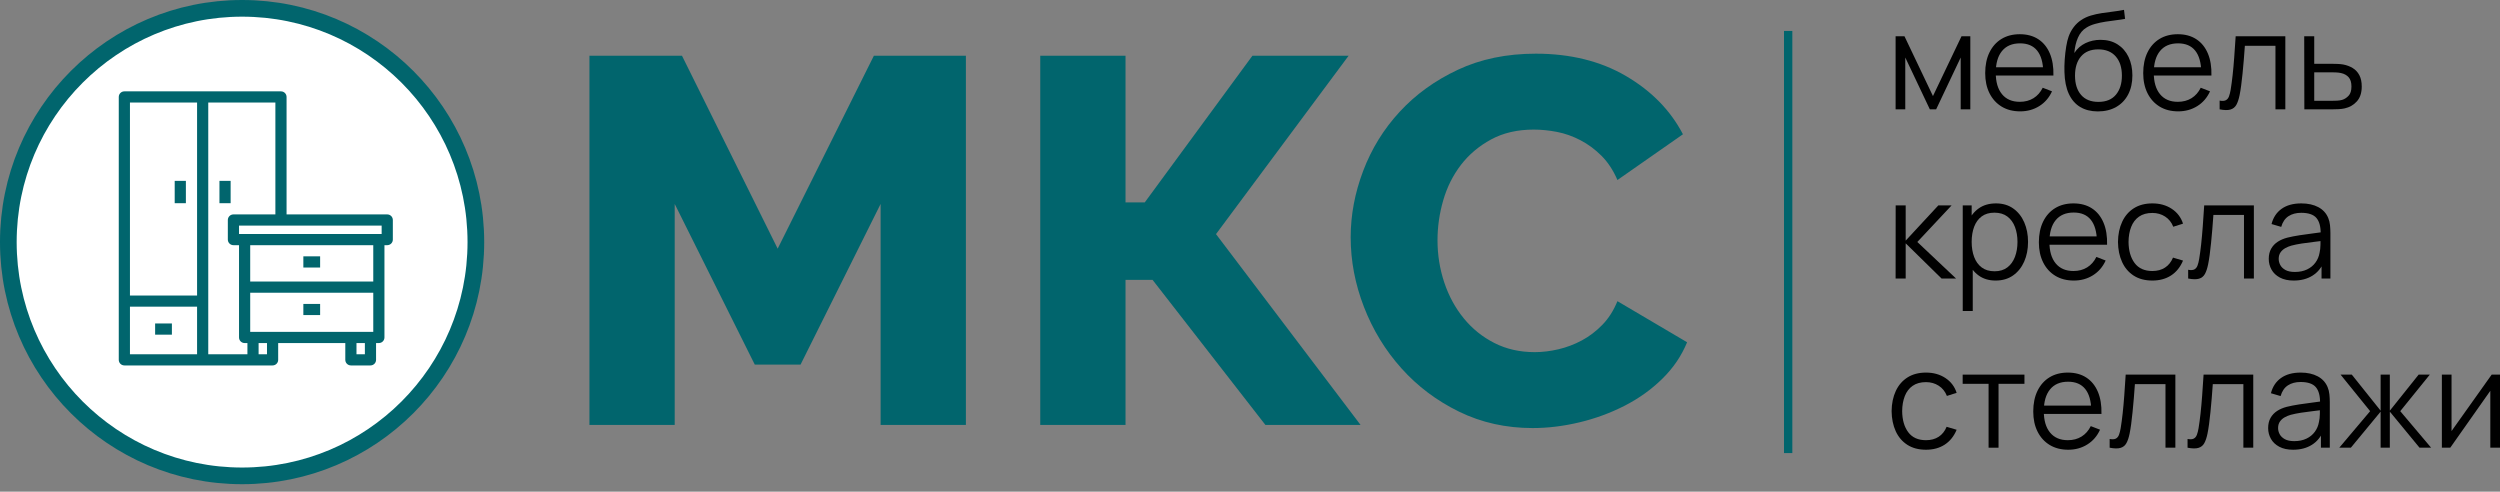 <?xml version="1.0" encoding="UTF-8"?> <svg xmlns="http://www.w3.org/2000/svg" xmlns:xlink="http://www.w3.org/1999/xlink" width="300px" height="59px" viewBox="0 0 300 59" version="1.1"><rect x="0" y="0" width="300" height="59" fill="#808080" stroke="none"/><title>logo</title><g id="Page-1" stroke="none" stroke-width="1" fill="none" fill-rule="evenodd"><g id="main-copy-5" transform="translate(-120, -72)"><g id="logo" transform="translate(120, 72)"><g id="Group-5"><g id="Group-3"><circle id="Oval-Copy-2" stroke="#01656D" stroke-width="2" fill="#FFFFFF" cx="29.052" cy="29.052" r="28.052"></circle><g id="furniture-svgrepo-com-copy" transform="translate(14.252, 10.963)" fill="#01656D" fill-rule="nonzero"><path d="M19.465,0 C19.835,0 20.136,0.301 20.136,0.671 L20.136,0.671 L20.136,14.766 L32.218,14.766 C32.588,14.766 32.889,15.067 32.889,15.438 L32.889,15.438 L32.889,17.787 C32.889,18.157 32.588,18.458 32.218,18.458 L32.218,18.458 L31.882,18.458 L31.882,29.533 C31.882,29.903 31.581,30.204 31.211,30.204 L31.211,30.204 L30.875,30.204 L30.875,32.218 C30.875,32.588 30.575,32.889 30.204,32.889 L30.204,32.889 L27.855,32.889 C27.484,32.889 27.184,32.588 27.184,32.218 L27.184,32.218 L27.184,30.204 L19.129,30.204 L19.129,32.218 C19.129,32.588 18.829,32.889 18.458,32.889 L18.458,32.889 L0.671,32.889 C0.3,32.889 0,32.588 0,32.218 L0,32.218 L0,0.671 C0,0.301 0.3,0 0.671,0 L0.671,0 Z M9.397,25.841 L1.342,25.841 L1.342,31.546 L9.397,31.546 L9.397,25.841 Z M18.794,1.342 L10.739,1.342 L10.739,31.546 L15.438,31.546 L15.438,30.204 L15.102,30.204 C14.731,30.204 14.431,29.903 14.431,29.533 L14.431,29.533 L14.431,18.458 L13.76,18.458 C13.389,18.458 13.088,18.157 13.088,17.787 L13.088,17.787 L13.088,15.438 C13.088,15.067 13.389,14.766 13.76,14.766 L13.76,14.766 L18.794,14.766 L18.794,1.342 Z M17.787,30.204 L16.78,30.204 L16.78,31.546 L17.787,31.546 L17.787,30.204 Z M29.533,30.204 L28.526,30.204 L28.526,31.546 L29.533,31.546 L29.533,30.204 Z M6.376,27.855 L6.376,29.197 L4.363,29.197 L4.363,27.855 L6.376,27.855 Z M30.54,24.163 L15.773,24.163 L15.773,28.862 L30.54,28.862 L30.54,24.163 Z M24.163,25.506 L24.163,26.848 L22.15,26.848 L22.15,25.506 L24.163,25.506 Z M9.397,1.342 L1.342,1.342 L1.342,24.499 L9.397,24.499 L9.397,1.342 Z M30.54,18.458 L15.773,18.458 L15.773,22.821 L30.54,22.821 L30.54,18.458 Z M24.163,19.8 L24.163,21.143 L22.15,21.143 L22.15,19.8 L24.163,19.8 Z M31.546,16.109 L14.431,16.109 L14.431,17.116 L31.546,17.116 L31.546,16.109 Z M13.424,10.739 L13.424,13.424 L12.082,13.424 L12.082,10.739 L13.424,10.739 Z M8.054,10.739 L8.054,13.424 L6.712,13.424 L6.712,10.739 L8.054,10.739 Z" id="Combined-Shape"></path></g></g><g id="мебель-кресла-стелла" transform="translate(226.993, 1.182)" fill="#000000" fill-rule="nonzero"><polygon id="Path" points="0.479 11.938 0.479 3.167 1.543 3.167 4.962 10.346 8.389 3.167 9.445 3.167 9.445 11.938 8.291 11.938 8.291 5.717 5.344 11.938 4.588 11.938 1.64 5.717 1.64 11.938"></polygon><path d="M15.43,12.181 C14.574,12.181 13.834,11.992 13.209,11.613 C12.583,11.234 12.097,10.701 11.751,10.013 C11.404,9.325 11.231,8.519 11.231,7.593 C11.231,6.635 11.402,5.806 11.743,5.108 C12.084,4.41 12.564,3.871 13.184,3.492 C13.804,3.113 14.536,2.924 15.381,2.924 C16.247,2.924 16.986,3.122 17.598,3.52 C18.21,3.918 18.673,4.488 18.987,5.23 C19.301,5.972 19.444,6.857 19.417,7.885 L18.199,7.885 L18.199,7.463 C18.177,6.326 17.932,5.468 17.464,4.889 C16.996,4.309 16.312,4.02 15.413,4.02 C14.471,4.02 13.75,4.326 13.249,4.937 C12.748,5.549 12.498,6.421 12.498,7.552 C12.498,8.657 12.748,9.514 13.249,10.123 C13.75,10.732 14.461,11.036 15.381,11.036 C16.009,11.036 16.557,10.891 17.025,10.602 C17.494,10.312 17.863,9.894 18.134,9.347 L19.247,9.778 C18.9,10.541 18.39,11.132 17.716,11.552 C17.042,11.972 16.28,12.181 15.43,12.181 Z M12.076,7.885 L12.076,6.887 L18.775,6.887 L18.775,7.885 L12.076,7.885 Z" id="Shape"></path><path d="M24.728,12.189 C23.911,12.184 23.209,12.005 22.625,11.653 C22.04,11.302 21.587,10.776 21.265,10.078 C20.942,9.38 20.768,8.508 20.741,7.463 C20.725,7.003 20.735,6.501 20.773,5.957 C20.811,5.413 20.871,4.894 20.952,4.402 C21.033,3.909 21.131,3.508 21.244,3.2 C21.385,2.799 21.587,2.424 21.849,2.075 C22.112,1.726 22.416,1.44 22.763,1.218 C23.099,0.991 23.479,0.813 23.904,0.686 C24.329,0.559 24.773,0.46 25.236,0.39 C25.699,0.319 26.159,0.257 26.616,0.203 C27.074,0.149 27.497,0.081 27.887,0 L28.017,1.08 C27.719,1.14 27.367,1.194 26.961,1.242 C26.555,1.291 26.13,1.349 25.686,1.417 C25.242,1.485 24.817,1.575 24.411,1.689 C24.005,1.803 23.659,1.952 23.372,2.136 C22.933,2.401 22.596,2.802 22.361,3.338 C22.125,3.874 21.981,4.488 21.926,5.181 C22.262,4.656 22.707,4.261 23.262,3.995 C23.817,3.73 24.42,3.598 25.069,3.598 C25.86,3.598 26.54,3.779 27.112,4.142 C27.683,4.504 28.123,5.008 28.431,5.652 C28.74,6.296 28.894,7.035 28.894,7.869 C28.894,8.741 28.725,9.501 28.387,10.151 C28.048,10.801 27.568,11.303 26.945,11.658 C26.323,12.012 25.583,12.189 24.728,12.189 Z M24.817,11.044 C25.738,11.044 26.438,10.757 26.917,10.184 C27.396,9.61 27.635,8.846 27.635,7.894 C27.635,6.919 27.388,6.15 26.892,5.587 C26.397,5.024 25.7,4.743 24.801,4.743 C23.902,4.743 23.212,5.024 22.73,5.587 C22.249,6.15 22.008,6.919 22.008,7.894 C22.008,8.868 22.249,9.637 22.73,10.2 C23.212,10.763 23.908,11.044 24.817,11.044 Z" id="Shape"></path><path d="M34.392,12.181 C33.537,12.181 32.796,11.992 32.171,11.613 C31.546,11.234 31.06,10.701 30.713,10.013 C30.367,9.325 30.193,8.519 30.193,7.593 C30.193,6.635 30.364,5.806 30.705,5.108 C31.046,4.41 31.527,3.871 32.147,3.492 C32.766,3.113 33.499,2.924 34.343,2.924 C35.209,2.924 35.948,3.122 36.56,3.52 C37.172,3.918 37.635,4.488 37.949,5.23 C38.263,5.972 38.406,6.857 38.379,7.885 L37.161,7.885 L37.161,7.463 C37.14,6.326 36.895,5.468 36.426,4.889 C35.958,4.309 35.274,4.02 34.376,4.02 C33.434,4.02 32.712,4.326 32.211,4.937 C31.711,5.549 31.46,6.421 31.46,7.552 C31.46,8.657 31.711,9.514 32.211,10.123 C32.712,10.732 33.423,11.036 34.343,11.036 C34.971,11.036 35.519,10.891 35.988,10.602 C36.456,10.312 36.826,9.894 37.096,9.347 L38.209,9.778 C37.862,10.541 37.352,11.132 36.678,11.552 C36.004,11.972 35.242,12.181 34.392,12.181 Z M31.038,7.885 L31.038,6.887 L37.738,6.887 L37.738,7.885 L31.038,7.885 Z" id="Shape"></path><path d="M39.362,11.938 L39.362,10.89 C39.687,10.95 39.934,10.935 40.105,10.845 C40.276,10.756 40.401,10.605 40.483,10.391 C40.564,10.177 40.632,9.91 40.686,9.591 C40.772,9.06 40.851,8.475 40.921,7.837 C40.992,7.198 41.055,6.493 41.112,5.721 C41.169,4.95 41.227,4.098 41.287,3.167 L47.247,3.167 L47.247,11.938 L46.062,11.938 L46.062,4.312 L42.391,4.312 C42.353,4.886 42.31,5.457 42.261,6.026 C42.212,6.594 42.162,7.14 42.111,7.662 C42.059,8.185 42.004,8.665 41.944,9.104 C41.885,9.542 41.823,9.921 41.758,10.24 C41.66,10.722 41.532,11.107 41.372,11.394 C41.212,11.681 40.975,11.87 40.661,11.962 C40.347,12.054 39.914,12.046 39.362,11.938 Z" id="Path"></path><path d="M49.529,11.938 L49.513,3.167 L50.715,3.167 L50.715,6.472 L52.77,6.472 C53.024,6.472 53.274,6.478 53.521,6.489 C53.767,6.499 53.985,6.521 54.174,6.554 C54.608,6.635 54.993,6.778 55.332,6.984 C55.67,7.19 55.935,7.474 56.128,7.837 C56.32,8.199 56.416,8.654 56.416,9.201 C56.416,9.954 56.222,10.546 55.835,10.979 C55.448,11.413 54.959,11.694 54.369,11.824 C54.147,11.873 53.906,11.904 53.647,11.917 C53.387,11.931 53.13,11.938 52.875,11.938 L49.529,11.938 Z M50.715,10.914 L52.826,10.914 C53.01,10.914 53.216,10.909 53.444,10.898 C53.671,10.887 53.871,10.858 54.045,10.809 C54.331,10.728 54.593,10.564 54.828,10.318 C55.064,10.071 55.181,9.699 55.181,9.201 C55.181,8.708 55.068,8.336 54.84,8.084 C54.613,7.833 54.31,7.666 53.931,7.585 C53.763,7.547 53.582,7.523 53.387,7.512 C53.192,7.501 53.005,7.496 52.826,7.496 L50.715,7.496 L50.715,10.914 Z" id="Shape"></path><polygon id="Path" points="0.479 32.24 0.487 23.469 1.689 23.469 1.689 27.692 5.603 23.469 7.195 23.469 3.086 27.855 7.731 32.24 5.993 32.24 1.689 28.017 1.689 32.24"></polygon><path d="M12.482,32.484 C11.675,32.484 10.993,32.279 10.435,31.87 C9.878,31.462 9.455,30.907 9.168,30.206 C8.882,29.505 8.738,28.718 8.738,27.847 C8.738,26.959 8.883,26.167 9.173,25.471 C9.462,24.775 9.889,24.227 10.452,23.827 C11.015,23.426 11.708,23.226 12.531,23.226 C13.332,23.226 14.019,23.429 14.593,23.835 C15.167,24.241 15.607,24.793 15.913,25.491 C16.219,26.19 16.372,26.975 16.372,27.847 C16.372,28.724 16.217,29.511 15.909,30.21 C15.6,30.908 15.156,31.462 14.577,31.87 C13.998,32.279 13.299,32.484 12.482,32.484 Z M8.535,36.138 L8.535,23.469 L9.607,23.469 L9.607,30.072 L9.737,30.072 L9.737,36.138 L8.535,36.138 Z M12.36,31.371 C12.972,31.371 13.481,31.217 13.887,30.908 C14.293,30.6 14.597,30.179 14.8,29.645 C15.003,29.112 15.105,28.512 15.105,27.847 C15.105,27.186 15.005,26.59 14.804,26.06 C14.604,25.529 14.3,25.11 13.891,24.801 C13.482,24.493 12.964,24.338 12.336,24.338 C11.724,24.338 11.216,24.487 10.813,24.785 C10.41,25.083 10.108,25.496 9.907,26.023 C9.707,26.551 9.607,27.159 9.607,27.847 C9.607,28.523 9.707,29.128 9.907,29.662 C10.108,30.195 10.411,30.613 10.817,30.916 C11.223,31.219 11.737,31.371 12.36,31.371 Z" id="Shape"></path><path d="M21.87,32.484 C21.014,32.484 20.274,32.294 19.648,31.915 C19.023,31.536 18.537,31.003 18.191,30.315 C17.844,29.628 17.671,28.821 17.671,27.895 C17.671,26.937 17.842,26.109 18.183,25.41 C18.524,24.712 19.004,24.173 19.624,23.794 C20.244,23.415 20.976,23.226 21.821,23.226 C22.687,23.226 23.426,23.425 24.038,23.823 C24.65,24.221 25.112,24.79 25.426,25.532 C25.741,26.274 25.884,27.159 25.857,28.188 L24.639,28.188 L24.639,27.765 C24.617,26.628 24.372,25.77 23.904,25.191 C23.436,24.612 22.752,24.322 21.853,24.322 C20.911,24.322 20.19,24.628 19.689,25.24 C19.188,25.851 18.938,26.723 18.938,27.855 C18.938,28.959 19.188,29.816 19.689,30.425 C20.19,31.034 20.9,31.339 21.821,31.339 C22.449,31.339 22.997,31.194 23.465,30.904 C23.934,30.614 24.303,30.196 24.574,29.649 L25.686,30.08 C25.34,30.843 24.83,31.435 24.156,31.854 C23.482,32.274 22.72,32.484 21.87,32.484 Z M18.516,28.188 L18.516,27.189 L25.215,27.189 L25.215,28.188 L18.516,28.188 Z" id="Shape"></path><path d="M31.29,32.484 C30.407,32.484 29.66,32.286 29.048,31.891 C28.437,31.496 27.972,30.95 27.656,30.254 C27.339,29.559 27.175,28.759 27.164,27.855 C27.175,26.934 27.343,26.126 27.668,25.431 C27.993,24.735 28.461,24.193 29.073,23.806 C29.685,23.419 30.426,23.226 31.298,23.226 C32.186,23.226 32.959,23.442 33.616,23.875 C34.274,24.309 34.725,24.901 34.969,25.654 L33.799,26.027 C33.593,25.502 33.267,25.095 32.821,24.805 C32.374,24.516 31.864,24.371 31.29,24.371 C30.646,24.371 30.112,24.518 29.69,24.813 C29.268,25.108 28.954,25.519 28.748,26.044 C28.542,26.569 28.437,27.172 28.431,27.855 C28.442,28.905 28.686,29.748 29.162,30.384 C29.639,31.02 30.348,31.339 31.29,31.339 C31.885,31.339 32.393,31.202 32.812,30.928 C33.232,30.655 33.55,30.256 33.767,29.731 L34.969,30.088 C34.644,30.867 34.167,31.462 33.539,31.87 C32.911,32.279 32.161,32.484 31.29,32.484 Z" id="Path"></path><path d="M35.586,32.24 L35.586,31.192 C35.911,31.252 36.158,31.237 36.329,31.148 C36.499,31.058 36.625,30.907 36.706,30.693 C36.788,30.479 36.855,30.212 36.909,29.893 C36.996,29.362 37.075,28.778 37.145,28.139 C37.215,27.5 37.279,26.795 37.336,26.023 C37.393,25.252 37.451,24.401 37.51,23.469 L43.471,23.469 L43.471,32.24 L42.285,32.24 L42.285,24.614 L38.615,24.614 C38.577,25.188 38.534,25.759 38.485,26.328 C38.436,26.896 38.386,27.442 38.335,27.964 C38.283,28.487 38.228,28.967 38.168,29.406 C38.109,29.844 38.046,30.223 37.981,30.543 C37.884,31.024 37.755,31.409 37.596,31.696 C37.436,31.983 37.199,32.172 36.885,32.264 C36.571,32.356 36.138,32.348 35.586,32.24 Z" id="Path"></path><path d="M48.254,32.484 C47.594,32.484 47.04,32.364 46.594,32.126 C46.147,31.888 45.813,31.571 45.591,31.176 C45.369,30.781 45.258,30.35 45.258,29.885 C45.258,29.408 45.354,29.001 45.546,28.663 C45.738,28.324 46.001,28.047 46.334,27.83 C46.667,27.614 47.052,27.449 47.491,27.335 C47.935,27.227 48.426,27.131 48.965,27.047 C49.504,26.963 50.031,26.89 50.548,26.827 C51.065,26.765 51.519,26.704 51.909,26.645 L51.486,26.904 C51.503,26.038 51.335,25.397 50.983,24.98 C50.631,24.563 50.019,24.355 49.148,24.355 C48.547,24.355 48.039,24.49 47.625,24.761 C47.211,25.031 46.92,25.459 46.752,26.044 L45.591,25.703 C45.791,24.918 46.194,24.309 46.801,23.875 C47.407,23.442 48.195,23.226 49.164,23.226 C49.965,23.226 50.646,23.376 51.206,23.676 C51.767,23.977 52.163,24.411 52.396,24.98 C52.504,25.234 52.575,25.519 52.607,25.833 C52.64,26.147 52.656,26.466 52.656,26.791 L52.656,32.24 L51.592,32.24 L51.592,30.039 L51.901,30.169 C51.603,30.922 51.14,31.496 50.512,31.891 C49.884,32.286 49.131,32.484 48.254,32.484 Z M48.392,31.452 C48.95,31.452 49.437,31.352 49.854,31.152 C50.271,30.951 50.607,30.677 50.861,30.327 C51.116,29.978 51.281,29.584 51.356,29.146 C51.421,28.864 51.457,28.554 51.462,28.216 C51.467,27.878 51.47,27.625 51.47,27.457 L51.925,27.692 C51.519,27.746 51.079,27.801 50.605,27.855 C50.132,27.909 49.666,27.971 49.209,28.041 C48.751,28.112 48.338,28.196 47.97,28.293 C47.721,28.364 47.48,28.462 47.247,28.59 C47.015,28.717 46.824,28.886 46.675,29.097 C46.526,29.308 46.451,29.571 46.451,29.885 C46.451,30.139 46.515,30.386 46.642,30.624 C46.77,30.862 46.975,31.06 47.259,31.217 C47.544,31.374 47.921,31.452 48.392,31.452 Z" id="Shape"></path><path d="M4.125,52.786 C3.243,52.786 2.496,52.588 1.884,52.193 C1.272,51.798 0.808,51.252 0.491,50.557 C0.175,49.861 0.011,49.061 5.68434189e-14,48.157 C0.011,47.236 0.179,46.428 0.503,45.733 C0.828,45.037 1.297,44.496 1.908,44.109 C2.52,43.721 3.262,43.528 4.134,43.528 C5.021,43.528 5.794,43.745 6.452,44.178 C7.11,44.611 7.561,45.204 7.804,45.956 L6.635,46.33 C6.429,45.805 6.103,45.397 5.656,45.107 C5.21,44.818 4.699,44.673 4.125,44.673 C3.481,44.673 2.948,44.821 2.526,45.116 C2.103,45.411 1.789,45.821 1.584,46.346 C1.378,46.871 1.272,47.475 1.267,48.157 C1.278,49.207 1.521,50.05 1.998,50.687 C2.474,51.323 3.183,51.641 4.125,51.641 C4.721,51.641 5.228,51.504 5.648,51.231 C6.068,50.957 6.386,50.558 6.602,50.033 L7.804,50.39 C7.479,51.17 7.003,51.764 6.375,52.173 C5.747,52.581 4.997,52.786 4.125,52.786 Z" id="Path"></path><polygon id="Path" points="11.637 52.542 11.637 44.876 8.527 44.876 8.527 43.772 15.941 43.772 15.941 44.876 12.831 44.876 12.831 52.542"></polygon><path d="M21.196,52.786 C20.34,52.786 19.6,52.596 18.974,52.217 C18.349,51.838 17.863,51.305 17.517,50.617 C17.17,49.93 16.997,49.123 16.997,48.197 C16.997,47.239 17.168,46.411 17.509,45.712 C17.85,45.014 18.33,44.475 18.95,44.096 C19.57,43.717 20.302,43.528 21.147,43.528 C22.013,43.528 22.752,43.727 23.364,44.125 C23.976,44.523 24.438,45.093 24.752,45.834 C25.066,46.576 25.21,47.461 25.183,48.49 L23.965,48.49 L23.965,48.068 C23.943,46.931 23.698,46.072 23.23,45.493 C22.761,44.914 22.078,44.624 21.179,44.624 C20.237,44.624 19.516,44.93 19.015,45.542 C18.514,46.154 18.264,47.025 18.264,48.157 C18.264,49.261 18.514,50.118 19.015,50.727 C19.516,51.336 20.226,51.641 21.147,51.641 C21.775,51.641 22.323,51.496 22.791,51.206 C23.26,50.917 23.629,50.498 23.9,49.952 L25.012,50.382 C24.666,51.145 24.156,51.737 23.482,52.156 C22.808,52.576 22.046,52.786 21.196,52.786 Z M17.842,48.49 L17.842,47.491 L24.541,47.491 L24.541,48.49 L17.842,48.49 Z" id="Shape"></path><path d="M26.165,52.542 L26.165,51.495 C26.49,51.554 26.738,51.539 26.909,51.45 C27.079,51.361 27.205,51.209 27.286,50.995 C27.367,50.781 27.435,50.515 27.489,50.195 C27.576,49.665 27.654,49.08 27.725,48.441 C27.795,47.802 27.859,47.097 27.916,46.326 C27.972,45.554 28.031,44.703 28.09,43.772 L34.051,43.772 L34.051,52.542 L32.865,52.542 L32.865,44.917 L29.195,44.917 C29.157,45.49 29.113,46.062 29.065,46.63 C29.016,47.199 28.966,47.744 28.914,48.266 C28.863,48.789 28.807,49.269 28.748,49.708 C28.688,50.146 28.626,50.525 28.561,50.845 C28.464,51.327 28.335,51.711 28.175,51.998 C28.016,52.285 27.779,52.474 27.465,52.566 C27.151,52.659 26.718,52.65 26.165,52.542 Z" id="Path"></path><path d="M35.513,52.542 L35.513,51.495 C35.837,51.554 36.085,51.539 36.256,51.45 C36.426,51.361 36.552,51.209 36.633,50.995 C36.715,50.781 36.782,50.515 36.836,50.195 C36.923,49.665 37.001,49.08 37.072,48.441 C37.142,47.802 37.206,47.097 37.263,46.326 C37.32,45.554 37.378,44.703 37.437,43.772 L43.398,43.772 L43.398,52.542 L42.212,52.542 L42.212,44.917 L38.542,44.917 C38.504,45.49 38.461,46.062 38.412,46.63 C38.363,47.199 38.313,47.744 38.262,48.266 C38.21,48.789 38.155,49.269 38.095,49.708 C38.036,50.146 37.973,50.525 37.908,50.845 C37.811,51.327 37.682,51.711 37.523,51.998 C37.363,52.285 37.126,52.474 36.812,52.566 C36.498,52.659 36.065,52.65 35.513,52.542 Z" id="Path"></path><path d="M48.181,52.786 C47.521,52.786 46.967,52.667 46.52,52.428 C46.074,52.19 45.74,51.874 45.518,51.478 C45.296,51.083 45.185,50.653 45.185,50.187 C45.185,49.711 45.281,49.303 45.473,48.965 C45.665,48.627 45.928,48.349 46.261,48.132 C46.594,47.916 46.979,47.751 47.418,47.637 C47.862,47.529 48.353,47.433 48.892,47.349 C49.43,47.265 49.958,47.192 50.475,47.13 C50.992,47.067 51.446,47.006 51.836,46.947 L51.413,47.207 C51.43,46.34 51.262,45.699 50.91,45.282 C50.558,44.865 49.946,44.657 49.075,44.657 C48.474,44.657 47.966,44.792 47.552,45.063 C47.138,45.333 46.847,45.761 46.679,46.346 L45.518,46.005 C45.718,45.22 46.121,44.611 46.728,44.178 C47.334,43.745 48.122,43.528 49.091,43.528 C49.892,43.528 50.573,43.678 51.133,43.979 C51.694,44.279 52.09,44.714 52.323,45.282 C52.431,45.537 52.502,45.821 52.534,46.135 C52.566,46.449 52.583,46.768 52.583,47.093 L52.583,52.542 L51.519,52.542 L51.519,50.341 L51.827,50.471 C51.53,51.224 51.067,51.798 50.439,52.193 C49.811,52.588 49.058,52.786 48.181,52.786 Z M48.319,51.754 C48.877,51.754 49.364,51.654 49.781,51.454 C50.198,51.254 50.534,50.979 50.788,50.63 C51.042,50.28 51.208,49.887 51.283,49.448 C51.348,49.167 51.384,48.857 51.389,48.518 C51.394,48.18 51.397,47.927 51.397,47.759 L51.852,47.994 C51.446,48.049 51.006,48.103 50.532,48.157 C50.058,48.211 49.593,48.273 49.135,48.344 C48.678,48.414 48.265,48.498 47.897,48.595 C47.648,48.666 47.407,48.765 47.174,48.892 C46.941,49.019 46.751,49.188 46.602,49.399 C46.453,49.61 46.378,49.873 46.378,50.187 C46.378,50.442 46.442,50.688 46.569,50.926 C46.696,51.164 46.902,51.362 47.186,51.519 C47.471,51.676 47.848,51.754 48.319,51.754 Z" id="Shape"></path><polygon id="Path" points="53.72 52.542 57.423 48.157 53.874 43.772 55.222 43.772 58.682 48.1 58.682 43.772 59.786 43.772 59.786 48.1 63.245 43.772 64.585 43.772 61.037 48.157 64.74 52.542 63.351 52.542 59.786 48.214 59.786 52.542 58.682 52.542 58.682 48.214 55.108 52.542"></polygon><polygon id="Path" points="73.007 43.772 73.007 52.542 71.845 52.542 71.845 45.712 67.038 52.542 66.031 52.542 66.031 43.772 67.192 43.772 67.192 50.544 72.008 43.772"></polygon></g><line x1="214.58" y1="4.214" x2="214.58" y2="53.869" id="Line" stroke="#01656D" stroke-linecap="square"></line><g id="МКС" transform="translate(72.118, 5.911)"></g></g><g id="МКС-Copy-7" transform="translate(70.732, 6.441)" fill="#01656D" fill-rule="nonzero"><polygon id="Path" points="34.942 44.551 34.942 18.033 25.333 37.313 19.842 37.313 10.233 18.033 10.233 44.551 0 44.551 0 0.25 11.107 0.25 22.588 23.399 34.131 0.25 45.175 0.25 45.175 44.551"></polygon><polygon id="Path" points="64.331 17.846 66.64 17.846 79.556 0.25 91.099 0.25 75.188 21.652 92.535 44.551 81.116 44.551 67.576 27.143 64.331 27.143 64.331 44.551 54.098 44.551 54.098 0.25 64.331 0.25"></polygon><path d="M91.349,22.026 C91.349,19.364 91.848,16.712 92.847,14.07 C93.845,11.429 95.301,9.068 97.214,6.988 C99.128,4.909 101.457,3.224 104.203,1.934 C106.948,0.645 110.068,0 113.562,0 C117.722,0 121.331,0.894 124.388,2.683 C127.446,4.472 129.723,6.801 131.221,9.672 L123.359,15.162 C122.859,13.998 122.225,13.031 121.455,12.261 C120.686,11.491 119.844,10.867 118.928,10.389 C118.013,9.911 117.077,9.578 116.121,9.391 C115.164,9.204 114.228,9.11 113.313,9.11 C111.358,9.11 109.652,9.505 108.196,10.295 C106.74,11.086 105.534,12.105 104.577,13.353 C103.62,14.601 102.913,16.015 102.456,17.596 C101.998,19.177 101.769,20.778 101.769,22.4 C101.769,24.148 102.04,25.832 102.58,27.455 C103.121,29.077 103.901,30.512 104.92,31.76 C105.939,33.008 107.167,33.996 108.602,34.724 C110.037,35.452 111.649,35.816 113.438,35.816 C114.353,35.816 115.299,35.701 116.277,35.473 C117.254,35.244 118.19,34.89 119.084,34.412 C119.979,33.933 120.8,33.31 121.549,32.54 C122.298,31.77 122.901,30.824 123.359,29.701 L131.72,34.63 C131.054,36.253 130.066,37.709 128.756,38.998 C127.446,40.288 125.938,41.369 124.232,42.243 C122.527,43.116 120.717,43.782 118.804,44.239 C116.89,44.697 115.018,44.926 113.188,44.926 C109.985,44.926 107.042,44.271 104.359,42.96 C101.676,41.65 99.367,39.913 97.433,37.75 C95.498,35.587 94.001,33.133 92.94,30.387 C91.879,27.642 91.349,24.855 91.349,22.026 Z" id="Path"></path></g></g></g></g></svg> 